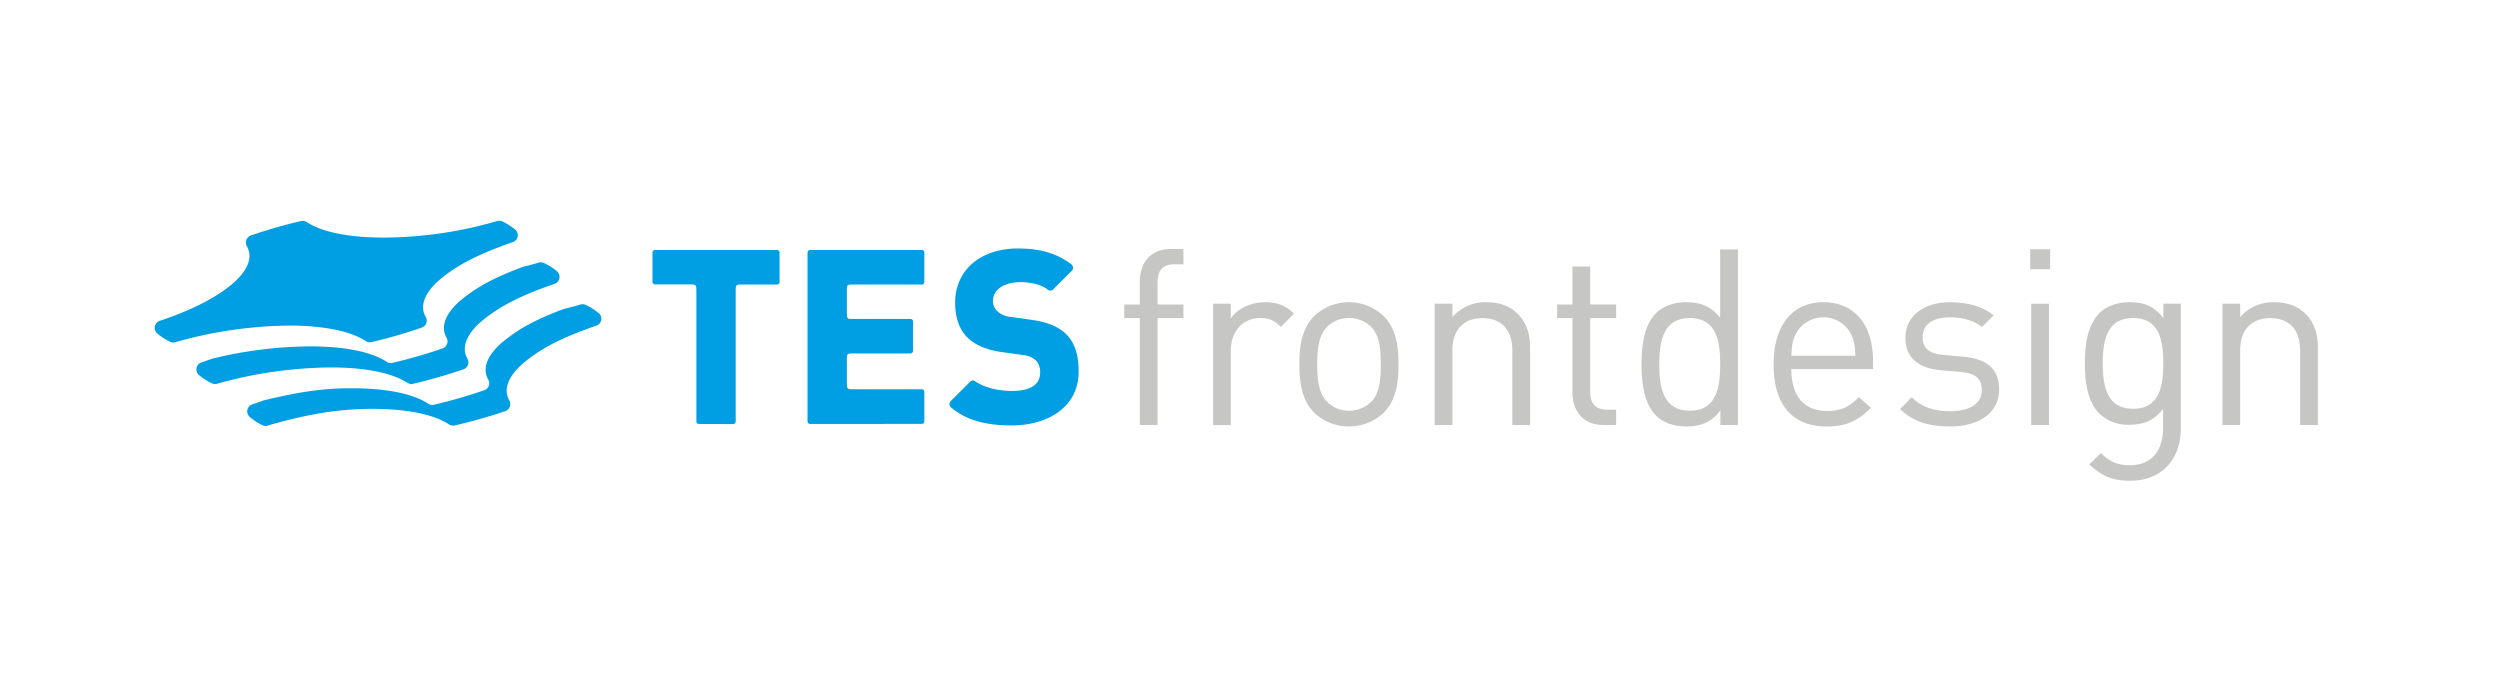<svg xmlns="http://www.w3.org/2000/svg" id="tes" viewBox="0 0 904.93 253.56"><defs><style>.cls-1{fill:#009ee2;}.cls-2{fill:#c6c6c5;}</style></defs><path class="cls-1" d="M253,153.46a.92.92,0,0,1-.93-.92v-47c0-2.59-.07-2.59-2.57-2.59H237.11a.92.92,0,0,1-.93-.92V91.41a.93.93,0,0,1,.93-.92h44.15a.92.92,0,0,1,.92.92v10.66a.92.92,0,0,1-.92.92H268.87c-2.57,0-2.57,0-2.57,2.59v47a.93.93,0,0,1-.93.92Z"></path><path class="cls-1" d="M293.24,153.46a.91.91,0,0,1-.93-.92V91.41a.92.92,0,0,1,.93-.92h40.41a.91.91,0,0,1,.93.92v10.66a.91.91,0,0,1-.93.92H309.12c-2.64,0-2.58,0-2.58,2.59v7.3c0,2.59,0,2.57,2.58,2.57h20.45a.93.93,0,0,1,.93.92V127a1,1,0,0,1-.93.94H309.12c-2.64,0-2.58,0-2.58,2.56v7.84c0,2.57.11,2.57,2.58,2.57h24.53a.92.92,0,0,1,.93.94v10.66a.91.91,0,0,1-.93.92Z"></path><path class="cls-1" d="M366.39,154c-10.08,0-17-2.08-22.37-6.73-.17-.19-.84-1.12.37-2.34l6.71-6.69a1.5,1.5,0,0,1,1-.52,1.47,1.47,0,0,1,.79.25c3.4,2.3,8.19,3.53,13.53,3.53,8.33,0,10.08-3.61,10.08-6.63a6.13,6.13,0,0,0-1.48-4.37,8.15,8.15,0,0,0-4.76-2l-7.83-1.09c-5.51-.79-9.71-2.63-12.46-5.46s-4.23-7.06-4.23-12.4c0-11.73,9.14-19.61,22.77-19.61,8.05,0,14.18,1.84,19.3,5.75a1.88,1.88,0,0,1,.64,1.19,1.71,1.71,0,0,1-.62,1.24l-6.59,6.6a1.36,1.36,0,0,1-1,.48,1.67,1.67,0,0,1-1-.39c-2.56-2-6.71-2.68-9.77-2.68-.51,0-1,0-1.49.06-6.33.51-8.58,3.85-8.58,6.8a5.09,5.09,0,0,0,1.52,3.58,8.16,8.16,0,0,0,4.93,2.15l7.8,1.09c5.48.77,9.6,2.5,12.24,5.12,3.07,3,4.55,7.44,4.55,13.57,0,13.48-12.12,19.5-24.12,19.5"></path><path class="cls-2" d="M419,115.12v38.72h-6.43V115.12h-5.64v-4.9h5.64v-8.3c0-6.52,3.66-11.79,11.15-11.79h4.65v5.54h-3.48c-4.1,0-5.89,2.4-5.89,6.42v8.13h9.37v4.9Z"></path><path class="cls-2" d="M463.66,118.33c-2.41-2.4-4.19-3.21-7.6-3.21-6.4,0-10.55,5.08-10.55,11.77v27h-6.4V109.93h6.4v5.37c2.46-3.66,7.25-5.91,12.35-5.91,4.19,0,7.4,1,10.52,4.12Z"></path><path class="cls-2" d="M496.31,118.33a11.2,11.2,0,0,0-8-3.21,11,11,0,0,0-7.94,3.21c-3.22,3.21-3.57,8.66-3.57,13.57s.35,10.35,3.57,13.56a11,11,0,0,0,7.94,3.21,11.2,11.2,0,0,0,8-3.21c3.22-3.21,3.49-8.64,3.49-13.56s-.27-10.36-3.49-13.57m4.55,31.07a18.38,18.38,0,0,1-25.16,0c-4.46-4.57-5.36-10.72-5.36-17.5s.9-12.94,5.36-17.48a18.25,18.25,0,0,1,25.16,0c4.47,4.54,5.36,10.69,5.36,17.48s-.89,12.93-5.36,17.5"></path><path class="cls-2" d="M547.41,153.84v-27c0-7.76-4.2-11.68-10.8-11.68s-10.88,4-10.88,11.68v27h-6.42V109.93h6.42v4.83a15.83,15.83,0,0,1,12.32-5.37c4.72,0,8.55,1.46,11.23,4.12,3.11,3,4.57,7.13,4.57,12.23v28.1Z"></path><path class="cls-2" d="M580.41,153.84c-7.49,0-11.24-5.25-11.24-11.77V115.12h-5.52v-4.9h5.52V96.48h6.43v13.74H585v4.9H575.6V141.9c0,4,1.87,6.4,6,6.4H585v5.54Z"></path><path class="cls-2" d="M611.67,115.12c-9.54,0-11.07,8.21-11.07,16.78s1.53,16.77,11.07,16.77,11-8.21,11-16.77-1.41-16.78-11-16.78m11.06,38.72v-5.25c-3.56,4.64-7.67,5.79-12.48,5.79-4.46,0-8.39-1.52-10.71-3.84-4.47-4.46-5.36-11.76-5.36-18.64s.89-14.19,5.36-18.65c2.32-2.32,6.25-3.86,10.71-3.86,4.81,0,8.82,1.1,12.39,5.64V90.3h6.44v63.54Z"></path><path class="cls-2" d="M670.27,121.45a11.28,11.28,0,0,0-20.52,0c-1,2.41-1.16,3.76-1.34,7.32h23.2c-.18-3.56-.36-4.91-1.34-7.32m-21.86,12.13c0,9.64,4.56,15.18,12.92,15.18,5.1,0,8.06-1.51,11.53-5l4.37,3.85c-4.46,4.45-8.58,6.77-16.05,6.77-11.61,0-19.19-7-19.19-22.48,0-14.19,6.87-22.51,18-22.51,11.33,0,18,8.23,18,21.26v2.93Z"></path><path class="cls-2" d="M705.76,154.38c-7.41,0-13.21-1.69-18-6.33l4.26-4.29c3.48,3.66,8.21,5.1,13.66,5.1,7.23,0,11.67-2.59,11.67-7.77,0-3.85-2.21-6-7.31-6.42l-7.24-.63c-8.55-.71-13.09-4.56-13.09-11.79,0-8,6.78-12.86,16.15-12.86,6.24,0,11.86,1.54,15.78,4.74l-4.18,4.2c-3.12-2.4-7.15-3.47-11.69-3.47-6.44,0-9.83,2.76-9.83,7.22,0,3.74,2.17,6,7.68,6.42l7.06.64c7.67.7,12.94,3.66,12.94,11.86,0,8.47-7.24,13.38-17.85,13.38"></path><path class="cls-2" d="M735.25,109.93h6.41v43.91h-6.41Zm-.37-19.7h7.22v7.22h-7.22Z"></path><path class="cls-2" d="M772.14,115.12c-9.53,0-11,8.21-11,16.41s1.43,16.43,11,16.43,10.9-8.23,10.9-16.43-1.34-16.41-10.9-16.41m-1,58.9c-6.6,0-10.26-1.7-14.89-5.9l4.19-4.1c3.21,2.86,5.45,4.37,10.53,4.37,8.48,0,12-6,12-13.48v-6.86c-3.56,4.55-7.57,5.71-12.31,5.71a15.15,15.15,0,0,1-10.63-3.92c-4.36-4.38-5.35-11.16-5.35-18.31s1-13.91,5.35-18.28c2.34-2.32,6.27-3.86,10.72-3.86,4.82,0,8.73,1.08,12.32,5.73v-5.19h6.32v45.25c0,10.89-6.76,18.84-18.29,18.84"></path><path class="cls-2" d="M832.57,153.84v-27c0-7.76-4.18-11.68-10.79-11.68s-10.9,4-10.9,11.68v27h-6.41V109.93h6.41v4.83a15.84,15.84,0,0,1,12.32-5.37c4.73,0,8.56,1.46,11.25,4.12,3.12,3,4.55,7.13,4.55,12.23v28.1Z"></path><path class="cls-1" d="M216.76,113.4a20.89,20.89,0,0,0-4.71-3,2.41,2.41,0,0,0-1.15-.27,2.64,2.64,0,0,0-.7.08c-2,.59-4,1.11-6.09,1.61-10.93,4.08-17.34,7.76-23.07,12.76-5.14,4.78-6.37,9.2-4.3,12.83a2.89,2.89,0,0,1,.35,1.32,2.65,2.65,0,0,1-1.71,2.49,186,186,0,0,1-18.17,5.25,2.15,2.15,0,0,1-.73.1,2.65,2.65,0,0,1-1.4-.39c-5.24-3.52-14.85-5.65-27.85-5.65-11.38,0-20.37,1.65-31.83,4.41-1.33.48-2.69,1-4.05,1.42a2.64,2.64,0,0,0-1.86,2.53,2.69,2.69,0,0,0,.9,2,20.31,20.31,0,0,0,4.59,3,2.47,2.47,0,0,0,1.24.33A2.3,2.3,0,0,0,97,154c13-3.7,24.4-6,37.77-6,13,0,22.6,2.15,27.85,5.68a2.75,2.75,0,0,0,2.13.28A186,186,0,0,0,183,148.78a2.67,2.67,0,0,0,1.69-2.49,2.75,2.75,0,0,0-.33-1.32c-2.07-3.65-.84-8.07,4.3-12.86,6.43-5.6,13.68-9.55,27.25-14.25a2.66,2.66,0,0,0,.9-4.46"></path><path class="cls-1" d="M147.55,138.58a2.48,2.48,0,0,0,1.4.41,2.3,2.3,0,0,0,.73-.1,188,188,0,0,0,18.15-5.23,2.69,2.69,0,0,0,1.72-2.49,3,3,0,0,0-.36-1.34c-2.07-3.61-.82-8.05,4.27-12.83,6.48-5.59,13.71-9.56,27.28-14.26a2.64,2.64,0,0,0,1.78-2.51,2.69,2.69,0,0,0-.87-2,21.34,21.34,0,0,0-4.71-3,2.82,2.82,0,0,0-1.19-.29,2.6,2.6,0,0,0-.68.1c-1.92.57-3.88,1.09-5.81,1.57-11.08,4.1-17.53,7.8-23.33,12.82-5.12,4.79-6.36,9.22-4.28,12.84a2.63,2.63,0,0,1,.35,1.32,2.7,2.7,0,0,1-1.72,2.5,188.6,188.6,0,0,1-18.16,5.25,3,3,0,0,1-.74.09A2.48,2.48,0,0,1,140,131c-5.24-3.51-14.86-5.63-27.84-5.63a153.88,153.88,0,0,0-35.42,4.48c-1.23.46-2.51.9-3.78,1.32a2.68,2.68,0,0,0-1.86,2.53,2.79,2.79,0,0,0,.87,2,20.32,20.32,0,0,0,4.62,3,2.52,2.52,0,0,0,1.24.32,2.2,2.2,0,0,0,.8-.13A157,157,0,0,1,119.7,133c13,0,22.58,2.13,27.85,5.63"></path><path class="cls-1" d="M132.46,123.5a2.42,2.42,0,0,0,1.4.4,3.45,3.45,0,0,0,.71-.09,180.18,180.18,0,0,0,18.15-5.26,2.62,2.62,0,0,0,1.38-3.81c-2.07-3.62-.86-8,4.29-12.84,6.47-5.6,13.69-9.53,27.24-14.26a2.6,2.6,0,0,0,1.79-2.49,2.66,2.66,0,0,0-.87-2,23.81,23.81,0,0,0-4.69-3A3.19,3.19,0,0,0,180,80a149,149,0,0,1-41.17,6c-12.92,0-22.49-2.11-27.78-5.59a2.66,2.66,0,0,0-1.48-.45A2.47,2.47,0,0,0,109,80a179.93,179.93,0,0,0-18.23,5.25A2.68,2.68,0,0,0,89,87.73a3,3,0,0,0,.33,1.33c2.1,3.64.87,8.07-4.27,12.84-5.79,5.4-15.58,10.37-27.15,14.2A2.7,2.7,0,0,0,56,118.65a2.55,2.55,0,0,0,.89,2,20,20,0,0,0,4.59,3,2.48,2.48,0,0,0,1.24.33,2.91,2.91,0,0,0,.8-.13,155.64,155.64,0,0,1,41.1-6c13,0,22.56,2.14,27.84,5.65"></path></svg>